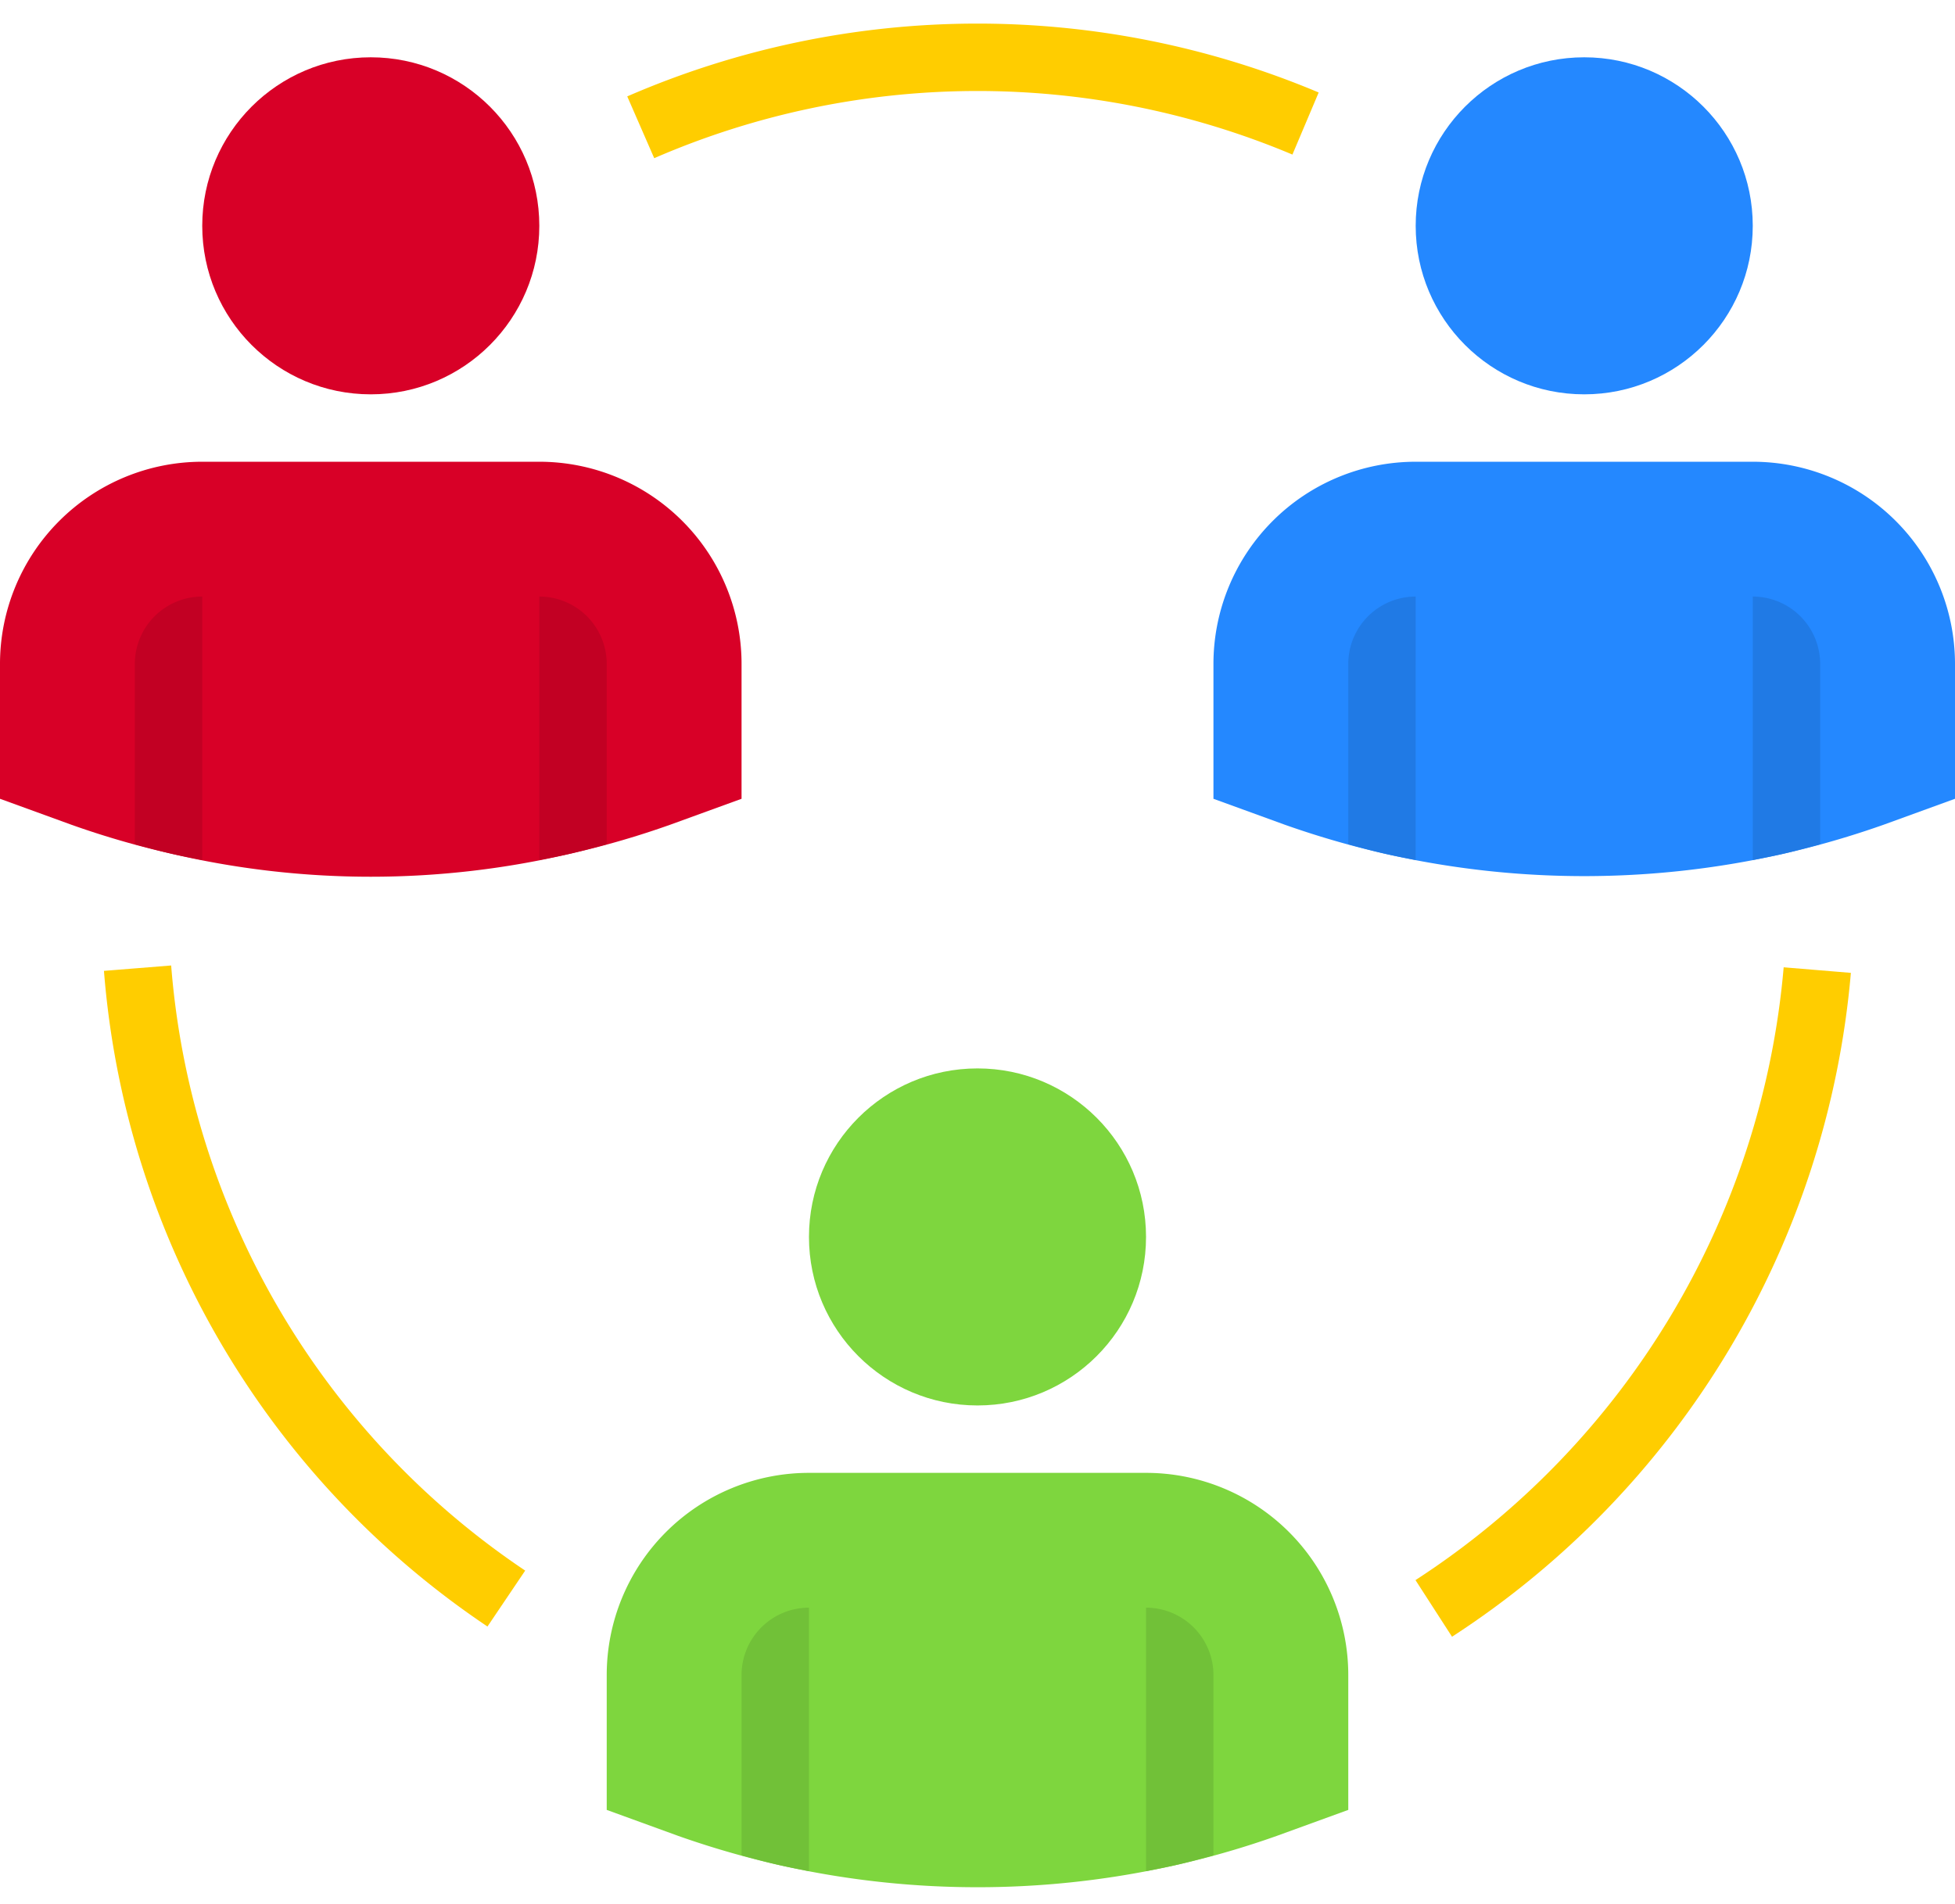 <?xml version="1.0" encoding="UTF-8"?><svg xmlns="http://www.w3.org/2000/svg" xmlns:xlink="http://www.w3.org/1999/xlink" height="56.5" preserveAspectRatio="xMidYMid meet" version="1.0" viewBox="3.0 5.3 58.0 56.5" width="58.0" zoomAndPan="magnify"><g><g id="change1_1"><circle cx="32" cy="42" fill="#7ed63e" r="5"/></g><g id="change1_2"><path d="M37,49H27a6,6,0,0,0-6,6v4l2.115.769A26.636,26.636,0,0,0,38,60.61a25.873,25.873,0,0,0,2.885-.841L43,59V55A6,6,0,0,0,37,49Z" fill="#7ed63e"/></g><g id="change2_1"><circle cx="14" cy="12" fill="#d80027" r="5"/></g><g id="change2_2"><path d="M19,19H9a6,6,0,0,0-6,6v4l2.115.769A25.873,25.873,0,0,0,8,30.61a25.965,25.965,0,0,0,12,0,25.873,25.873,0,0,0,2.885-.841L25,29V25A6,6,0,0,0,19,19Z" fill="#d80027"/></g><g id="change3_1"><circle cx="50" cy="12" fill="#2488ff" r="5"/></g><g id="change3_2"><path d="M55,19H45a6,6,0,0,0-6,6v4l2.115.769a26.636,26.636,0,0,0,17.77,0L61,29V25A6,6,0,0,0,55,19Z" fill="#2488ff"/></g><g id="change4_1"><path d="M17.462,53.559A25.866,25.866,0,0,1,6.084,34.106l1.994-.16A23.873,23.873,0,0,0,18.581,51.9Z" fill="#ffcd00"/></g><g id="change4_2"><path d="M46.078,53.862l-1.084-1.68A24.143,24.143,0,0,0,55.917,34l1.994.165A26.156,26.156,0,0,1,46.078,53.862Z" fill="#ffcd00"/></g><g id="change4_3"><path d="M22.409,9.993l-.8-1.833a26.079,26.079,0,0,1,20.513-.116l-.779,1.842a24.077,24.077,0,0,0-18.933.107Z" fill="#ffcd00"/></g><g id="change5_1"><path d="M19,23v7.817c.334-.065.668-.128,1-.207s.667-.17,1-.26V25A2,2,0,0,0,19,23Z" fill="#c20023"/></g><g id="change5_2"><path d="M7,25v5.35c.333.09.665.181,1,.26s.666.142,1,.207V23A2,2,0,0,0,7,25Z" fill="#c20023"/></g><g id="change6_1"><path d="M55,23v7.817c.334-.065.668-.128,1-.207s.667-.17,1-.26V25A2,2,0,0,0,55,23Z" fill="#207ae5"/></g><g id="change6_2"><path d="M43,25v5.35c.333.09.665.181,1,.26s.666.142,1,.207V23A2,2,0,0,0,43,25Z" fill="#207ae5"/></g><g id="change7_1"><path d="M37,53v7.817c.334-.065.668-.128,1-.207s.667-.17,1-.26V55A2,2,0,0,0,37,53Z" fill="#71c138"/></g><g id="change7_2"><path d="M25,55v5.35c.333.09.665.181,1,.26s.666.142,1,.207V53A2,2,0,0,0,25,55Z" fill="#71c138"/></g></g></svg>